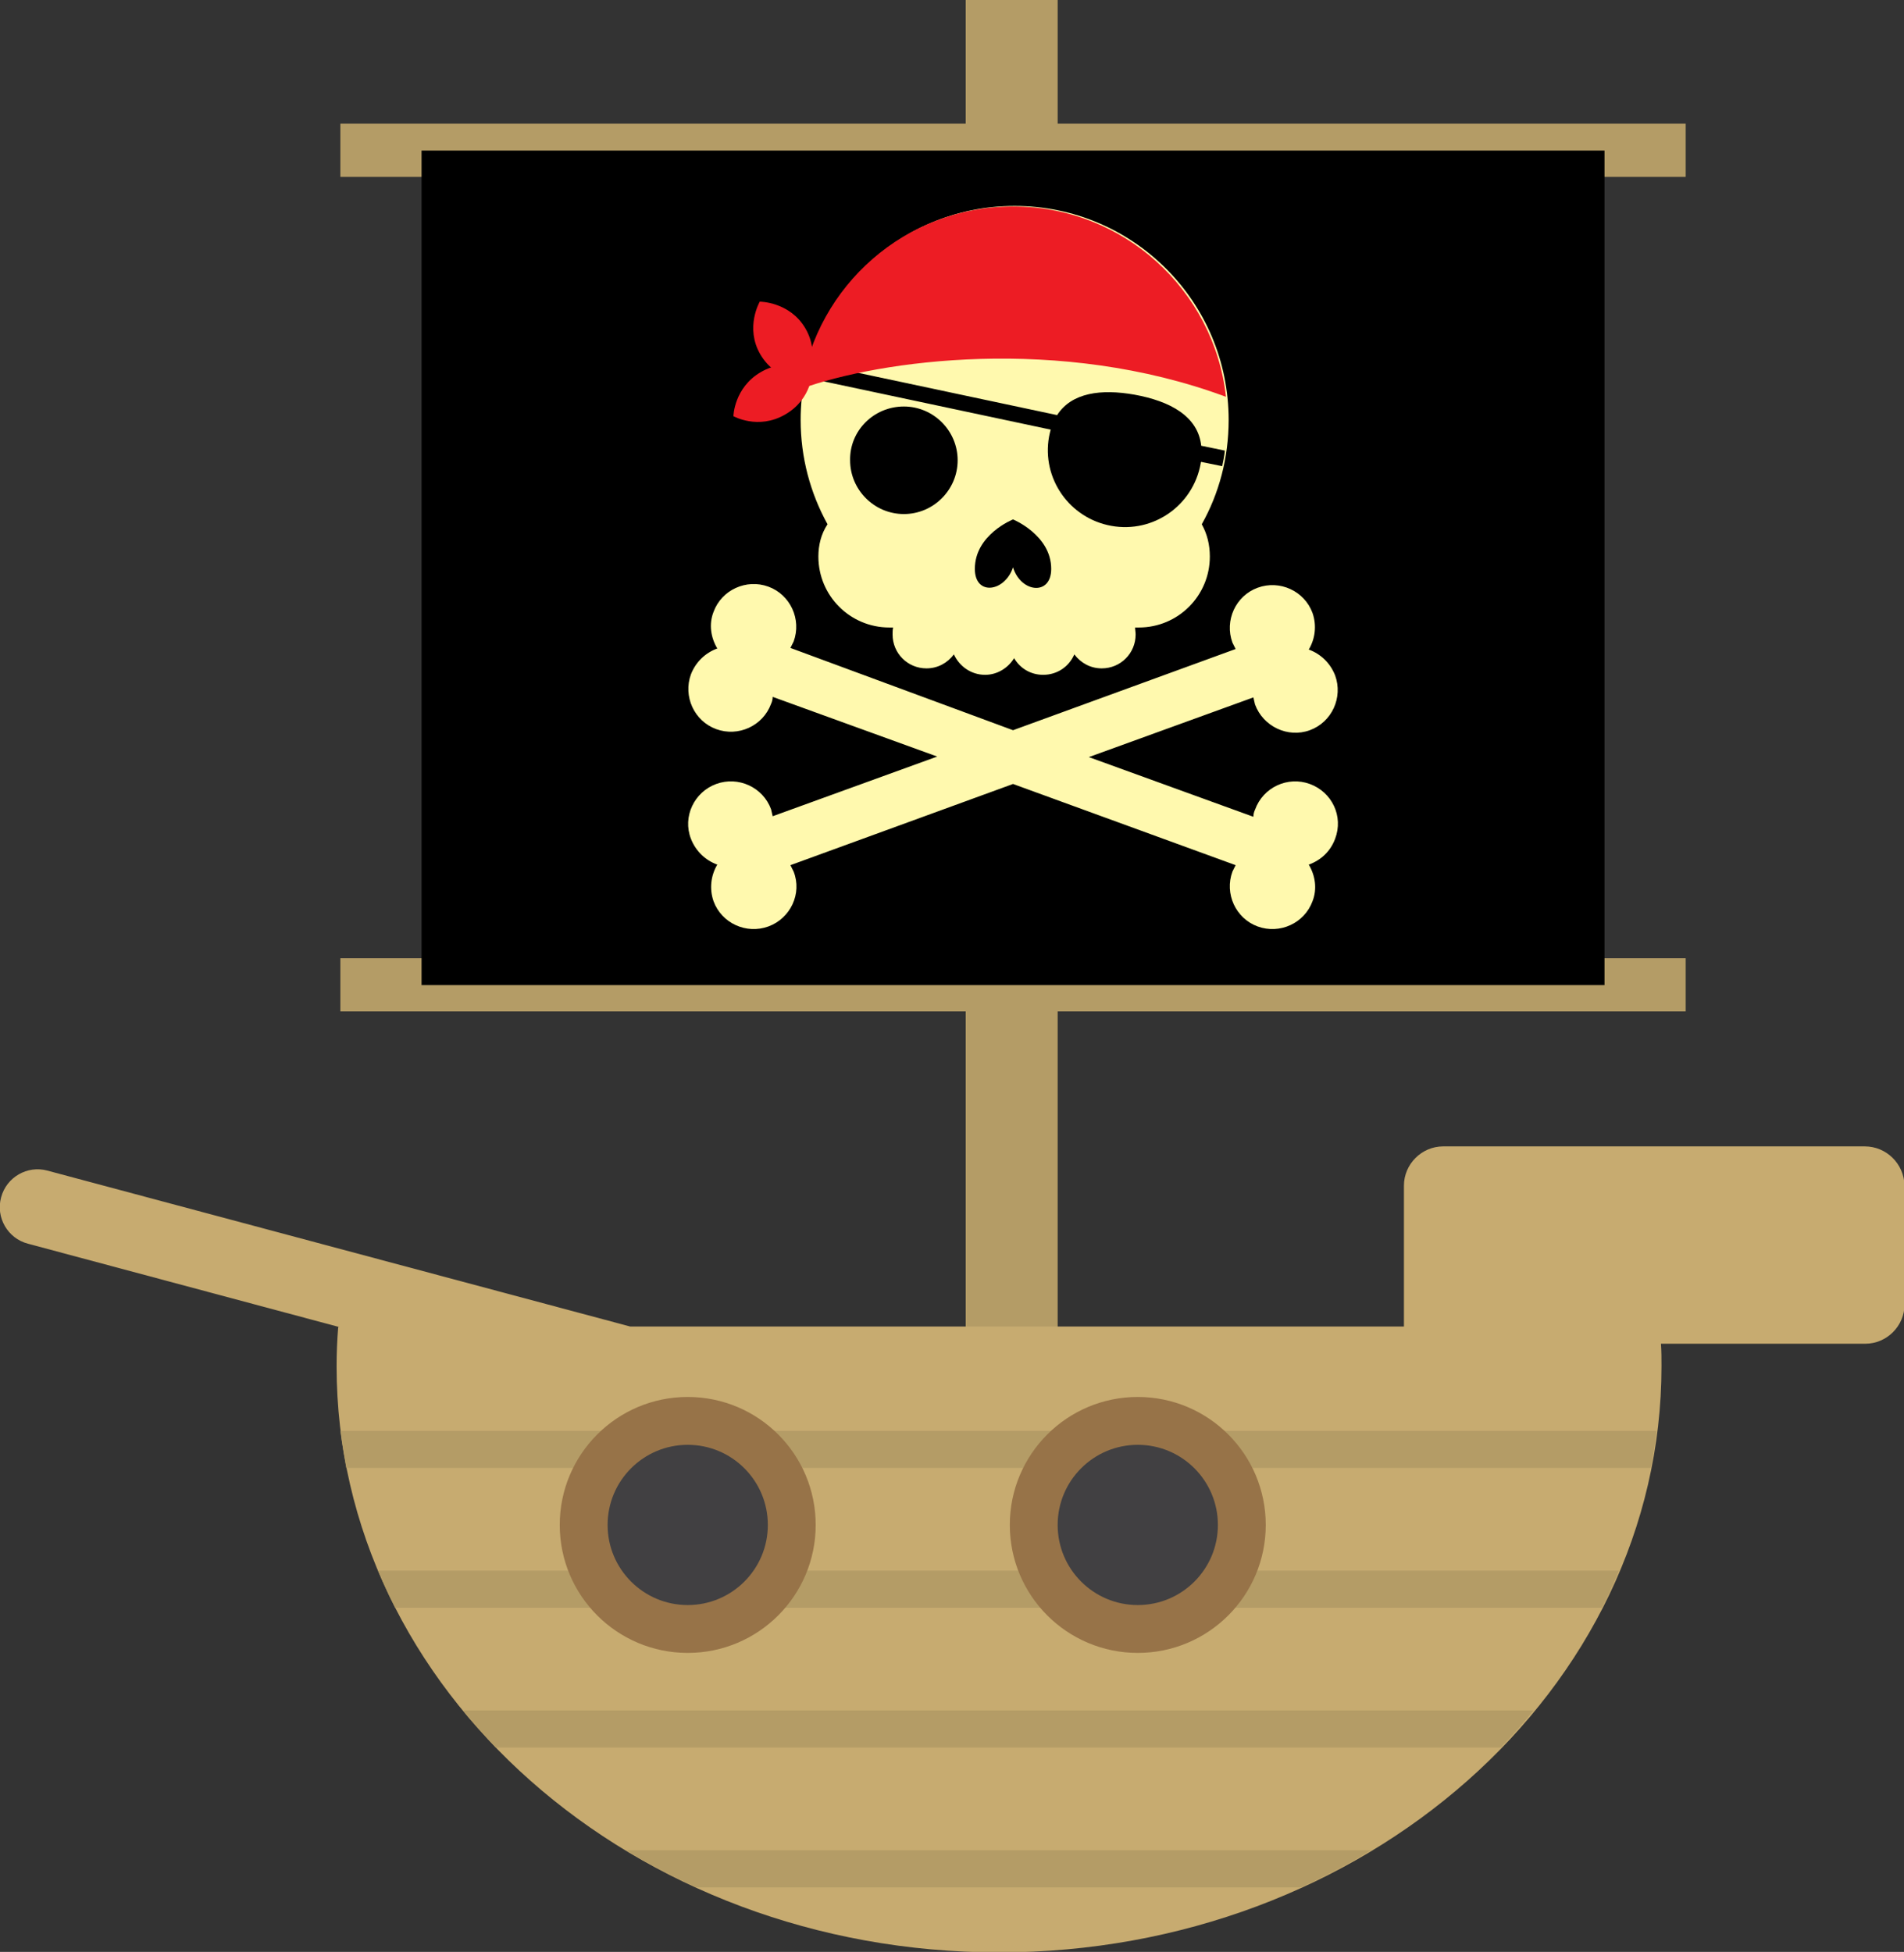 <?xml version="1.0" encoding="utf-8"?>
<!-- Generator: Adobe Illustrator 20.0.0, SVG Export Plug-In . SVG Version: 6.00 Build 0)  -->
<svg version="1.1" id="Layer_1" xmlns="http://www.w3.org/2000/svg" xmlns:xlink="http://www.w3.org/1999/xlink" x="0px" y="0px"
	 viewBox="0 0 354.1 363" style="enable-background:new 0 0 354.1 363;" xml:space="preserve">
<rect x="0" y="0" width="354.1" height="363" fill="#333333" stroke="none"/>
<style type="text/css">
	.st0{fill:#4281C1;}
	.st1{fill:#FFDD00;}
	.st2{fill:#9F7D56;}
	.st3{fill:#FFCB05;}
	.st4{fill:#977348;}
	.st5{fill:#FFC20E;}
	.st6{fill:#F1B80E;}
	.st7{fill:#FFFFFF;}
	.st8{fill:#C1A465;}
	.st9{opacity:0.7;fill:#6A9BC4;}
	.st10{fill:#B49C66;}
	.st11{fill:#C7AB70;}
	.st12{fill:#414042;}
	.st13{fill:#FFF9AE;}
	.st14{fill:#ED1C24;}
	.st15{fill:#336FB7;}
	.st16{fill:#2359A8;}
	.st17{fill:#D1D3D4;}
	.st18{fill:#A7A9AC;}
	.st19{fill:#DCDDDE;}
	.st20{fill:#F173AC;}
	.st21{fill:#0F56A4;}
	.st22{fill:#E0DA99;}
	.st23{fill:#D1C160;}
	.st24{fill:#AA994A;}
	.st25{fill:#404A83;}
	.st26{fill:#8DC63F;}
	.st27{fill:#F0C697;}
	.st28{fill:#7FB539;}
	.st29{fill:#876740;}
	.st30{fill:#FED09E;}
	.st31{fill:none;stroke:#EC008C;stroke-width:0.772;stroke-miterlimit:10;}
	.st32{fill:#E6BE91;}
	.st33{fill:none;stroke:#FFFFFF;stroke-width:0.417;stroke-linecap:round;stroke-linejoin:round;stroke-dasharray:2.48,2.48;}
</style>
<g>
	<g>
		<g>
			<rect x="179.6" class="st10" width="17.1" height="251.9"/>
			<rect x="63.3" y="23" class="st10" width="250.2" height="9.9"/>
			<rect x="63.3" y="178.2" class="st10" width="250.2" height="9.9"/>
			<rect x="78.4" y="28" width="220" height="155.2"/>
		</g>
		<g>
			<path class="st11" d="M346.8,213.2h-78.4c-4,0-7.3,3.3-7.3,7.3v26.2H117.2l-108.4-29c-3.7-1-7.6,1.2-8.6,5c-1,3.7,1.2,7.6,5,8.6
				l57.9,15.5h-0.2c-0.2,2.4-0.3,4.9-0.3,7.3c0,60.2,55.1,109,123.2,109c68,0,123.2-48.8,123.2-109c0-1.4,0-2.8-0.1-4.2h38
				c4,0,7.3-3.3,7.3-7.3v-22.1C354.1,216.4,350.8,213.2,346.8,213.2z"/>
			<g>
				<path class="st10" d="M255,344.1H116.4c4.2,2.5,8.5,4.8,13,6.9H242C246.5,348.9,250.9,346.6,255,344.1z"/>
				<path class="st10" d="M86.1,318.1c1.9,2.4,4,4.6,6.1,6.9h186.9c2.1-2.2,4.2-4.5,6.1-6.9H86.1z"/>
				<path class="st10" d="M70.3,292.1c1,2.3,2,4.6,3.2,6.9h224.4c1.2-2.2,2.2-4.5,3.2-6.9H70.3z"/>
				<path class="st10" d="M63.3,266.1c0.3,2.3,0.7,4.6,1.1,6.9H307c0.5-2.3,0.8-4.6,1.1-6.9H63.3z"/>
			</g>
			<circle class="st4" cx="127.9" cy="283.6" r="23.8"/>
			<circle class="st12" cx="127.9" cy="283.6" r="14.9"/>
			<circle class="st4" cx="211.6" cy="283.6" r="23.8"/>
			<circle class="st12" cx="211.6" cy="283.6" r="14.9"/>
		</g>
	</g>
	<g>
		<path class="st13" d="M243.6,145.8c-4.1-1.5-8.7,0.6-10.2,4.8c-0.2,0.4-0.3,0.9-0.3,1.3l-30.6-11.1l30.6-11.1
			c0.1,0.4,0.2,0.9,0.3,1.3c1.5,4.1,6.1,6.3,10.2,4.8c4.1-1.5,6.2-6.1,4.7-10.2c-0.9-2.3-2.7-4-4.9-4.8c1.2-2,1.5-4.5,0.7-6.8
			c-1.5-4.1-6.1-6.2-10.2-4.7c-4.1,1.5-6.2,6.1-4.7,10.2c0.2,0.4,0.4,0.8,0.6,1.2l-41.4,15.1L147,120.5c0.2-0.4,0.4-0.8,0.6-1.2
			c1.5-4.1-0.6-8.7-4.7-10.2c-4.1-1.5-8.7,0.6-10.2,4.7c-0.9,2.3-0.5,4.8,0.7,6.8c-2.2,0.8-4,2.5-4.9,4.8c-1.5,4.1,0.6,8.7,4.7,10.2
			c4.1,1.5,8.7-0.6,10.2-4.7c0.2-0.4,0.3-0.9,0.3-1.3l30.6,11.1l-30.6,11.1c-0.1-0.4-0.2-0.9-0.3-1.3c-1.5-4.1-6.1-6.2-10.2-4.7
			c-4.1,1.5-6.3,6.1-4.7,10.2c0.9,2.3,2.7,4,4.9,4.8c-1.2,2-1.5,4.5-0.7,6.8c1.5,4.1,6.1,6.2,10.2,4.7c4.1-1.5,6.3-6.1,4.7-10.2
			c-0.2-0.4-0.4-0.8-0.6-1.2l41.4-15.1l41.4,15.1c-0.2,0.4-0.4,0.8-0.6,1.2c-1.5,4.1,0.6,8.7,4.7,10.2c4.1,1.5,8.7-0.6,10.2-4.7
			c0.9-2.3,0.5-4.8-0.7-6.8c2.2-0.8,4-2.4,4.9-4.8C249.9,151.8,247.7,147.3,243.6,145.8z M152.2,103.5c0,7.3,5.9,13.2,13.2,13.2
			c0.2,0,0.5,0,0.7,0c-0.1,0.4-0.1,0.9-0.1,1.3c0,3.5,2.8,6.3,6.3,6.3c2.1,0,3.9-1,5.1-2.6c1,2.2,3.2,3.8,5.8,3.8
			c2.3,0,4.3-1.3,5.4-3.1c1.1,1.9,3.1,3.1,5.4,3.1c2.6,0,4.8-1.5,5.8-3.8c1.2,1.6,3,2.6,5.1,2.6c3.5,0,6.3-2.8,6.3-6.3
			c0-0.5-0.1-0.9-0.1-1.3c0.2,0,0.4,0,0.7,0c7.3,0,13.2-5.9,13.2-13.2c0-2.2-0.5-4.2-1.5-6c3.2-5.7,5-12.3,5-19.4
			c0-22-17.8-39.8-39.8-39.8c-22,0-39.8,17.8-39.8,39.8c0,7,1.8,13.6,5,19.4C152.7,99.3,152.2,101.4,152.2,103.5z M208.8,75.6
			c5.5,0,10,4.5,10,10c0,5.5-4.5,10-10,10c-5.5,0-10-4.5-10-10C198.7,80.1,203.2,75.6,208.8,75.6z M188.4,96.6c0,0,7.1,2.9,7.1,9.2
			c0,5.1-5.7,4.4-7.1-0.3c-1.5,4.6-7.1,5.4-7.1,0.3C181.3,99.4,188.4,96.6,188.4,96.6z M168.1,75.6c5.5,0,10,4.5,10,10
			c0,5.5-4.5,10-10,10c-5.5,0-10-4.5-10-10C158,80.1,162.5,75.6,168.1,75.6z"/>
		<path d="M227.8,83.8l-4.4-0.9c-0.6-5.5-5.8-8.3-12.4-9.5c-6.2-1.1-11.7-0.4-14.4,3.8l-46.6-9.9c-0.3,0.9-0.5,1.9-0.7,2.8l46.1,9.8
			c-0.1,0.4-0.2,0.8-0.3,1.3c-1.4,7.8,3.8,15.2,11.6,16.6c7.8,1.4,15.2-3.8,16.6-11.6c0-0.1,0-0.2,0.1-0.3l3.9,0.8
			C227.5,85.8,227.7,84.8,227.8,83.8z"/>
		<g>
			<path class="st14" d="M228,73.8c-2.2-19.9-19.1-35.4-39.6-35.4c-20,0-36.5,14.7-39.4,33.9C163.6,67,197.1,62.3,228,73.8z"/>
			<path class="st14" d="M149.8,61.1c2.9,5,0.1,9.8,0.1,9.8s-5.5,0.1-8.5-5c-2.9-5-0.1-9.8-0.1-9.8S146.9,56.1,149.8,61.1z"/>
			<path class="st14" d="M146,77.1c-5,2.9-9.6,0.3-9.6,0.3c0,0,0.1-5.3,5.1-8.2c5-2.9,9.6-0.3,9.6-0.3
				C151.1,68.9,151.1,74.2,146,77.1z"/>
		</g>
	</g>
</g>
</svg>
